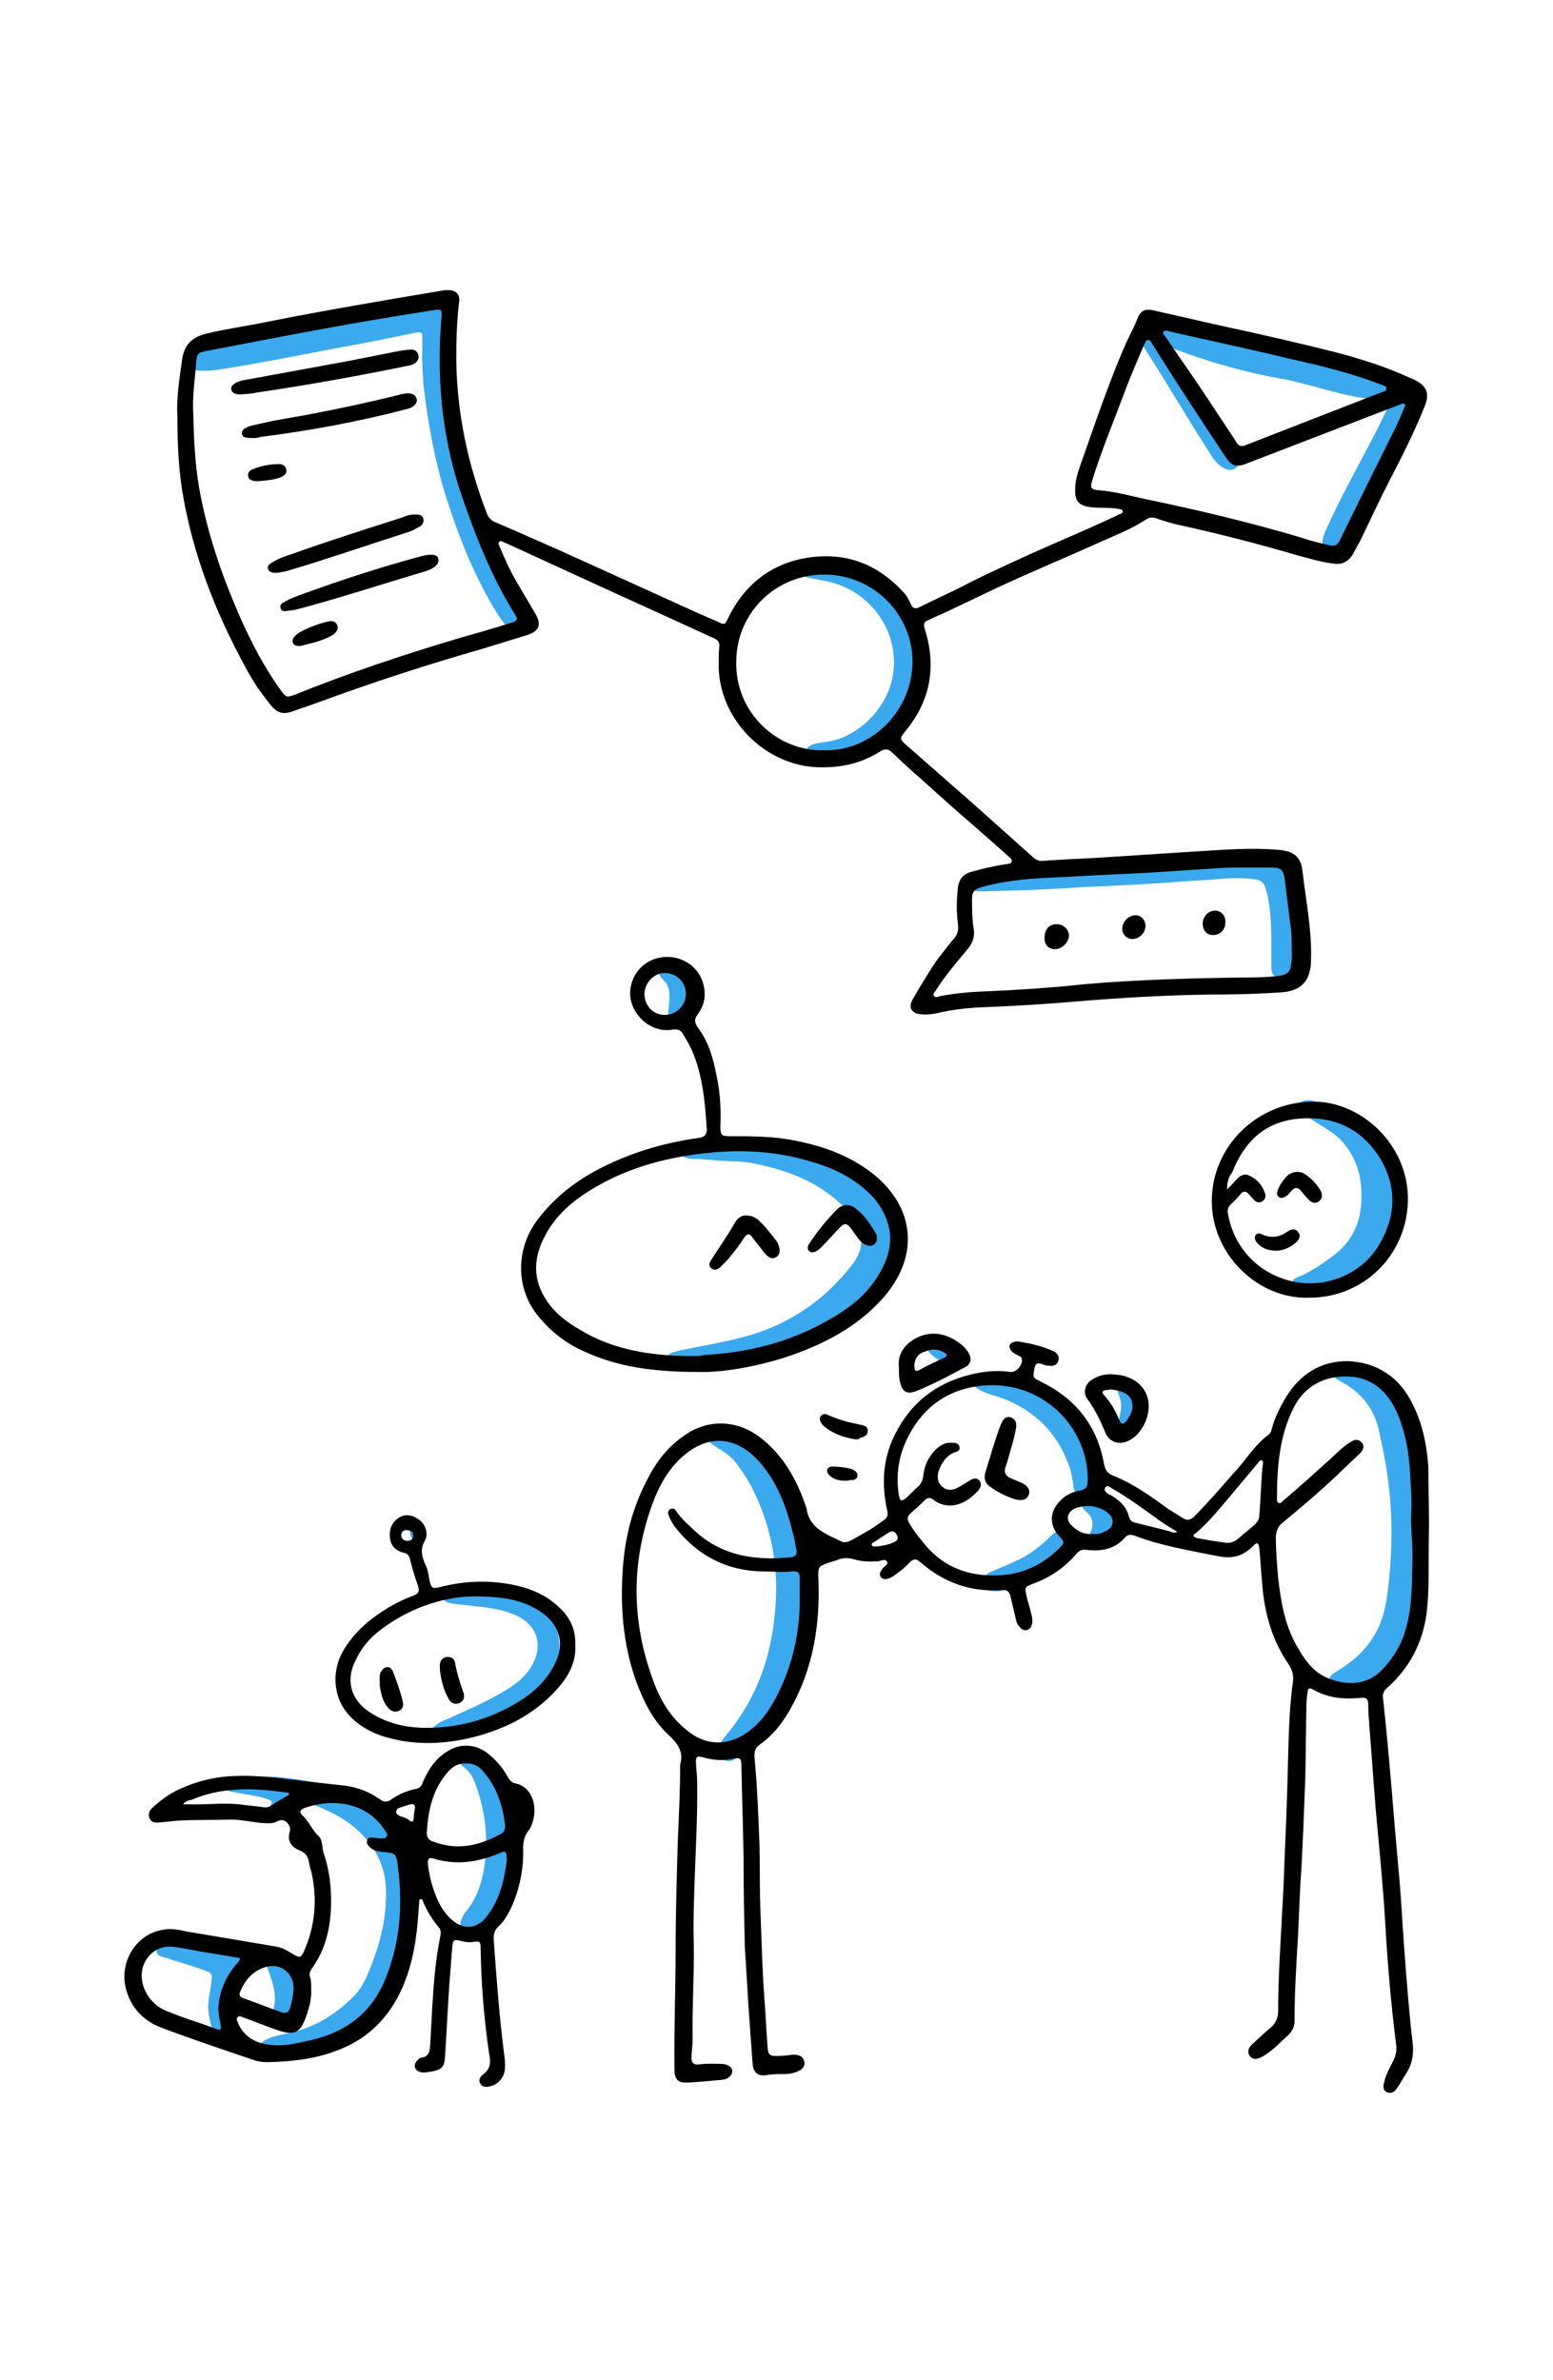 <svg xmlns="http://www.w3.org/2000/svg" xmlns:xlink="http://www.w3.org/1999/xlink" id="Calque_1" x="0px" y="0px" viewBox="0 0 274 420" style="enable-background:new 0 0 274 420;" xml:space="preserve"> <style type="text/css"> .st0{fill:#3AA9EE;} .st1{fill:none;} </style> <g> <path class="st0" d="M202.9,57.1c3,0.3,6.1,0.9,9.2,1.7c5.2,1.4,10.5,2.5,15.8,3c3.8,0.4,7.5,1.1,11.1,2.3c2.6,0.8,5.2,1.5,7.7,2.6 c2.7,1.1,3.4,2.6,2.4,5.3c-1.1,3.2-2.8,6.2-4.4,9.2c-2.5,4.9-5.1,9.7-7.4,14.7c-0.2,0.5-0.5,0.9-0.8,1.4c-0.5,0.6-1.2,1-2,0.7 c-0.8-0.3-1.2-0.9-1.2-1.8c0-0.9,0.2-1.8,0.6-2.6c2.6-5.8,5.7-11.3,8.6-16.9c0.8-1.5,1.5-3,2.2-4.5c0.3-0.6,0.1-1-0.6-1.1 c-1.1-0.3-2.1-0.6-3.2-0.8c-5.1-0.7-9.9-2.6-15-3.5c-6.3-1.1-12.4-2.9-18.4-5.1c-0.2-0.1-0.4-0.2-0.6-0.2c-0.2,0-0.4-0.1-0.5,0.1 c-0.1,0.2,0,0.4,0.2,0.5c3.8,5.3,6.9,11.1,10.6,16.5c0.3,0.5,0.7,0.9,1,1.4c0.5,0.8,0.6,1.6,0,2.4c-0.5,0.6-1.4,0.7-2.3,0.2 c-1-0.6-1.7-1.4-2.3-2.4c-4-6.2-7.7-12.6-11.7-18.8c-0.4-0.6-0.8-1.3-0.9-2.2C200.7,57.5,201.1,57,202.9,57.1z"></path> <path class="st0" d="M74.5,62c0-0.8,0-1.6,0-2.4c0.1-0.9-0.3-1.1-1.1-0.9c-4.4,0.9-8.8,1.8-13.3,2.6c-6.9,1.3-13.8,2.7-20.7,3.8 c-1.3,0.2-2.5,0.4-3.8,0.3c-0.6,0-1.4,0.1-1.8-0.6c-0.2-0.4,0.6-2.1,1-2.3c0.6-0.4,1.2-0.6,1.8-0.7c2.6-0.8,5.2-1.3,7.8-1.8 c4.6-0.9,9.2-2.1,13.9-3.1c5.7-1.2,11.4-2.4,17.1-3.5c2.3-0.5,3.2,1.3,2.9,3.2c-0.4,2.3-0.1,4.6,0,6.8c0.2,4.6,1,9.2,1.9,13.8 c1.7,8.1,4.2,15.9,7.9,23.4c1.1,2.3,2.2,4.5,3.7,6.6c0.6,0.8,0.8,1.7,0.3,2.6c-0.7,1.3-2.4,1.3-3.3,0c-0.7-0.9-1.3-1.9-1.9-2.9 c-3.5-6-6-12.3-8.1-18.9c-2.1-6.6-3.3-13.3-4.1-20.2C74.6,65.7,74.4,63.9,74.5,62z"></path> <path class="st0" d="M125.5,201c5.7-0.2,11.2,0.7,16.5,2.8c0.3,0.1,0.6,0.3,0.9,0.2c1.6-0.6,2.9,0.3,4.2,1c0.7,0.4,1.3,0.8,2.2,0.5 c0.6-0.2,1.2,0,1.6,0.4c2.3,2.1,4.6,4.1,5.8,7.1c2,4.9,1.1,9.4-1.8,13.7c-2.5,3.6-6,6.1-9.8,8.2c-5.2,2.9-10.7,4.8-16.4,6.4 c-1.5,0.4-3,0.7-4.4-0.3c-0.4-0.3-0.9-0.1-1.4,0c-1.2,0.2-2.5,0.2-3.7,0.1c-0.4,0-0.8-0.1-1.1-0.3c-0.8-0.4-0.9-1.1-0.2-1.7 c0.6-0.5,1.4-0.6,2.1-0.8c3.8-0.8,7.6-1.4,11.3-2.4c7.1-1.9,13-5.6,17.8-11.2c1-1.2,2.1-2.4,2.6-4c0.8-2.6-0.2-4.8-1.9-6.7 c-4.4-5.1-10.4-7.4-16.8-8.7c-2.4-0.5-5-0.3-7.4-0.6c-1.2-0.1-2.4-0.2-3.6-0.2c-0.1,0-0.1,0-0.2,0c-1.2-0.2-2-0.7-1.9-1.5 c0-1.1,0.9-1.4,1.7-1.6C122.9,201,124.2,200.9,125.5,201z"></path> <path class="st0" d="M72.4,337.5c0.1,2.6-0.1,4.9-0.6,7.2c-0.2,1.3-0.4,2.7-2.1,3c-0.3,0.1-0.4,0.5-0.5,0.8 c-3.3,8.6-10.2,12.6-18.7,14.4c-0.9,0.2-1.9,0.3-2.8,0.2c-0.9,0-1.6-0.4-1.9-1.3c-0.2-1,0.4-1.5,1.2-1.9c1.2-0.6,2.5-0.8,3.8-1.1 c4.6-0.9,8.4-3.3,11.7-6.6c0.9-0.9,1.5-2,2.1-3.2c2.1-4.8,3.6-9.7,3.5-15.1c0-4.7-2-8.3-5.4-11.3c-2-1.7-4.3-2.9-6.8-3.9 c-1-0.4-2-1-3-1.2c-0.7-0.2-1-0.1-1.1,0.7c-0.3,1.5-2.2,2.9-3.8,2.8c-0.4,0-0.8-0.2-1-0.6c-0.2-0.4-0.1-0.8,0.2-1.2 c1.1-1.3,1.1-1.4-0.6-1.9c-1.6-0.5-3.3-0.6-5-1c-0.6-0.1-1.5-0.1-1.6-0.8c0-0.7,0.8-1,1.5-1.2c2.5-0.8,5.1-0.9,7.8-0.7 c3.7,0.4,7.3,1,10.9,1.9c2.1,0.6,4.1,1.4,5.9,2.6c2.5,1.7,4.1,4,4.9,6.9c0.8,2.5,1.1,5.1,1.2,7.7C72.3,334.3,72.5,336,72.4,337.5z"></path> <path class="st0" d="M143.1,280.6c-0.2,7.5-2.1,14.5-6.1,20.9c-1.8,2.9-3.8,5.7-6.3,8.1c-0.1,0.1-0.3,0.3-0.4,0.4 c-1,0.9-2.1,1-2.9,0.3c-0.7-0.6-0.8-1.7-0.2-2.8c0.4-0.7,0.9-1.3,1.4-1.9c4.9-6.1,7.4-13.1,8.1-20.8c0.8-7.6-0.4-14.9-3.8-21.8 c-0.8-1.7-1.9-3.3-3-4.8c-0.9-1.2-2.1-2-3.3-2.7c-0.5-0.3-1-0.6-1.4-1.1c-0.6-0.9-0.2-1.8,0.9-1.9c1.1-0.1,2.2,0.3,3.2,0.8 c0.6,0.3,1.1,0.6,1.8,0.4c0.5-0.1,0.9,0.3,1.4,0.5c4.4,2.7,6.7,6.9,8.1,11.7c1.2,4,2.1,8.1,2.5,12.3 C143.2,279,143.1,279.8,143.1,280.6z"></path> <path class="st0" d="M245.5,270.1c0-6.1-0.9-12.1-2.3-18c-0.9-3.8-3.3-6.6-6.8-8.4c-0.2-0.1-0.3-0.2-0.5-0.3 c-0.4-0.2-0.7-0.6-0.7-1.1c0-0.6,0.4-0.9,0.8-1.1c1.3-0.5,2.6-0.3,3.8,0.3c0.9,0.5,1.7,1,2.8,1.1c0.9,0.1,1.4,0.8,1.8,1.6 c1.5,3.2,3,6.4,3.8,9.9c1,4.2,1.2,8.5,1.5,12.7c0.2,2.4,0.5,4.7,0.7,7.1c0.3,5,0.4,9.9-1.7,14.6c-2.2,5-6.2,8.3-11.3,10.2 c-1.2,0.5-2.3,0-2.8-1c-0.5-0.9-0.1-2,1-2.6c2.3-1.4,4.4-3,6-5.2c2-2.7,2.8-5.6,3.2-8.8C245.3,277.4,245.5,273.7,245.5,270.1z"></path> <path class="st0" d="M224.3,167.1c0-2.9,0-5.8-0.6-8.7c-0.1-0.6-0.3-1.3-0.5-1.9c-0.3-0.8-0.8-1.2-1.6-1.3c-2-0.3-4.1-0.3-6.2-0.1 c-2.5,0.2-5,0.3-7.4,0.5c-3.8,0.3-7.7,0.5-11.5,0.7c-2.6,0.1-5.2,0.2-7.8,0.4c-5.2,0.3-10.4,0.5-15.7,0.6c-0.5,0-0.9,0-1.4-0.2 c-0.6-0.1-1-0.5-1-1.2s0.3-1.1,0.9-1.3c0.8-0.2,1.5-0.4,2.3-0.5c4.2-0.6,8.4-0.6,12.6-1.1c5.2-0.5,10.4-0.6,15.5-1.1 c3.1-0.3,6.2-0.5,9.3-0.7c2.6-0.2,5.2-0.4,7.8-0.4c1.1,0,2.1,0.1,3.1,0.2c2.7,0.3,4.3,2,5.1,4.4c0.7,2.1,1,4.3,1.1,6.5 c0.1,2.6,0.3,5.2,0,7.8c-0.1,0.5-0.1,1-0.2,1.5c-0.2,1.1-1.1,1.8-2.1,1.7c-0.9-0.1-1.7-1-1.7-2.1 C224.3,169.8,224.3,168.4,224.3,167.1z"></path> <path class="st0" d="M246.3,210.9c-0.1,3.7-1.2,6.8-3.1,9.5c-2.3,3.3-5.3,5.8-9.1,7.2c-1.8,0.7-3.7,0.7-5.4-0.5 c-0.9-0.7-0.8-1.3,0.2-1.7c2.3-0.9,4.3-2.3,6.3-3.8c3.3-2.4,4.9-5.8,5-9.9c0.1-3.3-0.5-6.3-2.4-9c-1.1-1.7-2.7-2.9-4.4-3.9 c-1.2-0.8-2.5-1.5-3.7-2.2c-0.5-0.3-0.8-0.6-0.7-1.2c0.1-0.6,0.4-0.9,0.9-1.1c0.6-0.2,1.3-0.2,1.9,0c2.7,0.7,5.1,2.1,7.2,4 c0.7,0.6,1.3,1.2,2.1,1.7c1,0.5,1.5,1.5,2.1,2.4C245.1,205.1,246,208.1,246.3,210.9z"></path> <path class="st0" d="M161.6,116.7c0,9.2-6.7,16.9-15.6,18.1c-0.7,0.1-1.4,0.1-2.1,0c-1.1-0.1-1.8-0.8-1.8-1.6 c-0.1-0.9,0.5-1.6,1.5-1.9c0.8-0.2,1.5-0.3,2.3-0.4c5.9-0.9,11-6.4,11.7-12.2c1-7.7-4.4-14.8-12.1-16.2c-1-0.2-2.1-0.4-3.1-0.6 c-0.6-0.2-1.3-0.5-1.3-1.3c0-0.8,0.6-1.1,1.2-1.4c1.4-0.6,2.9-0.5,4.4-0.3c6.7,1.2,11.3,5,13.8,11.3 C161.3,112.4,161.7,114.6,161.6,116.7z"></path> <path class="st0" d="M98.7,290.9c-0.1,3-1.6,5.9-4.1,8.1c-3.8,3.3-8.3,5.1-12.9,7c-1,0.4-1.9,0.8-3,1c-0.5,0.1-1,0.2-1.5,0 c-1.2-0.3-1.5-1.4-0.6-2.3c0.8-0.8,1.7-1.1,2.7-1.5c3.5-1.6,7-3.1,10.2-5.1c2.1-1.3,3.8-2.8,4.8-5.1c1.3-3.1,0.3-6-2.6-7.6 c-2-1.1-4.1-1.5-6.4-1.8c-1.8-0.2-3.6-0.4-5.3-0.6c0,0-0.1,0-0.1,0c-0.8-0.2-1.7-0.3-1.8-1.3c-0.1-1,0.8-1.2,1.6-1.4 c2.1-0.6,4.1-0.4,6.2-0.2c2.9,0.2,5.6,0.9,8.1,2.4C97.2,284.2,98.7,286.9,98.7,290.9z"></path> <path class="st0" d="M175.8,242.7c0.7,0,1.3,0.1,1.9,0.3c8.7,2.9,14,8.8,15.6,18c0.2,0.9,0.1,1.8-0.5,2.6c-0.3,0.4-0.3,0.6,0.2,0.7 c1.2,0.3,2.2,0.9,2.9,2.1c0.2,0.3,0.4,0.4,0.7,0.6c0.9,0.6,1.1,1.8,0.4,2.7c-0.4,0.5-0.7,1-0.9,1.6c-0.3,0.6-0.6,1.2-1.3,1.6 c-0.6,0.3-1.2,0.4-1.8,0c-0.6-0.4-0.9-1-0.8-1.8c0.1-0.4,0.2-0.8,0.4-1.2c0.3-1.1,0.2-2-0.6-2.8c-0.7-0.7-1.6-1.3-0.9-2.5 c0.1-0.2-0.1-0.3-0.2-0.3c-1.3-0.4-1.5-1.6-1.6-2.7c-0.2-1.2-0.4-2.4-0.9-3.5c-2.1-5.5-6-9.2-11.4-11.3c-1.4-0.5-2.8-0.8-4.1-1.5 c-0.5-0.3-1.1-0.5-1-1.2c0.1-0.8,0.8-0.9,1.4-1C174.1,243,174.9,242.6,175.8,242.7z"></path> <path class="st0" d="M89.8,326.4c-0.2,3.7-0.8,8-3.4,11.8c-0.6,0.9-1.3,1.8-2.2,2.5c-0.8,0.5-1.6,0.8-2.3,0.1 c-0.8-0.7-0.8-1.5-0.4-2.3c0.2-0.3,0.3-0.7,0.5-0.9c2.3-2.7,3.2-5.9,3.6-9.3c0.5-4.7-0.1-9.2-1.8-13.7c-0.4-1.1-1-2-1.9-2.7 c-0.6-0.5-1.1-1-0.8-1.8c0.4-0.8,1.2-0.9,2-0.8c1.7,0.3,2.7,1.4,3.6,2.8c1.6,2.6,2.2,5.5,2.7,8.4C89.7,322.2,89.8,323.9,89.8,326.4 z"></path> <path class="st0" d="M36.7,354.2c0.1-1.5,0.4-3,0.6-4.5c0.2-1.4,0.1-1.5-1.2-2c-2-0.7-3.9-1.3-5.9-1.9c-0.4-0.2-0.9-0.3-1.3-0.4 c-0.7-0.2-1.4-0.5-1.3-1.4c0-0.8,0.6-1.4,1.4-1.6c1.3-0.5,2.7-0.1,4,0.1c2.8,0.4,5.6,1,8.3,1.7c0.8,0.2,1.8,0,2.5,0.8 c0.6,0.6,1.1,1.2,0.9,2c-0.2,0.9-0.8,1.4-1.7,1.5c-0.6,0.1-0.8,0.4-1,0.9c-1.1,2.7-1.5,5.3-0.6,8.1c0.1,0.4,0.2,0.9,0.2,1.4 c0,0.8-0.2,1.5-1,1.7c-0.8,0.3-1.5,0-2-0.7c-0.8-1.1-1.4-2.3-1.6-3.6C36.8,355.6,36.8,354.9,36.7,354.2z"></path> <path class="st0" d="M175.7,280.8c-1.1,0-1.8-0.3-2.1-1.2c-0.2-0.9,0.2-1.8,1.2-2.2c1.8-0.8,3.6-1.5,5.4-2.4c1.5-0.8,2.9-1.8,4.2-3 c0.5-0.5,1-0.9,1.5-1.4c0.7-0.5,1.4-0.6,2.1-0.1c0.7,0.5,0.8,1.2,0.5,2c-0.3,0.9-0.9,1.6-1.5,2.3c-2.9,3.1-6.6,4.8-10.6,6 C176,280.8,175.7,280.8,175.7,280.8z"></path> <path class="st0" d="M121.8,175.7c0.1,1.4-0.3,2.7-1,3.9c-0.4,0.7-0.9,1.4-1.8,1.2c-1-0.2-1.1-1.1-1.1-1.9c0-1.1,0.3-2.2,0.2-3.3 c0-1.1-0.3-2-1.1-2.7c-0.5-0.5-0.9-1.1-0.6-1.8c0.4-0.8,1.2-0.8,1.9-0.7c1.1,0.2,1.9,0.9,2.5,1.8 C121.5,173.3,121.9,174.5,121.8,175.7z"></path> <path class="st0" d="M48.3,354.2c0.6-2.1-0.2-4.4-1-6.6c-0.2-0.5-0.3-0.9,0.1-1.3c0.4-0.4,0.9-0.4,1.5-0.2c0.7,0.3,1.3,0.8,1.7,1.4 c1.5,2.2,1.9,4.6,1.3,7.2c0,0.2-0.1,0.4-0.2,0.6c-0.5,1.1-1.3,1.7-2.2,1.5C48.6,356.5,48.2,355.8,48.3,354.2z"></path> <path class="st0" d="M197.4,250.8c0.1-0.4,0.1-0.8,0.2-1.2c0.3-1.1,0.3-2.3-0.2-3.4c-0.2-0.6-0.4-1.2,0.2-1.6 c0.6-0.4,1.2-0.2,1.7,0.2c1.2,0.9,1.7,2.1,1.7,3.6c0,1.2-0.4,2.3-1.1,3.3c-0.4,0.5-1,0.9-1.7,0.7 C197.7,252.1,197.4,251.5,197.4,250.8z"></path> <path class="st0" d="M168.5,239.2c0,0.9-0.6,1.4-1.3,1.3c-1.3-0.2-2.3-0.9-3.2-1.8c-0.4-0.5-0.5-1.2,0.2-1.5 c0.8-0.5,1.7-0.3,2.5,0.1C167.6,237.6,168.3,238.3,168.5,239.2z"></path> <path class="st0" d="M74.2,270.8c0,0.6,0,1.1-0.5,1.2c-0.5,0.1-0.8-0.3-1.1-0.7c-0.2-0.3-0.3-0.7-0.3-1c-0.1-0.5-0.1-1.1,0.5-1.3 c0.6-0.2,0.9,0.3,1.1,0.8C74.1,270.2,74.1,270.6,74.2,270.8z"></path> </g> <g> <path d="M31.3,73.6c-0.2-3,0.3-6.5,0.8-9.9c0.3-2.6,1.5-4.1,4.2-4.8c3.7-0.9,7.5-1.4,11.3-2.2c10.1-2,20.2-3.7,30.3-5.4 c0.4-0.1,0.8-0.1,1.2-0.1c1.4,0,2.1,0.8,1.9,2.1c-0.4,3.3-0.5,6.7-0.5,10.1c0.1,9.4,2,18.4,5.4,27.2c0.3,0.8,0.8,1.3,1.6,1.6 c10.3,4.4,20.4,9.1,30.6,13.7c2.8,1.3,5.7,2.6,8.5,3.8c1.2,0.6,1.3,0.6,1.9-0.7c2.9-5.9,7.6-9.6,14.1-10.6c6.6-1,12.2,1.1,16.8,6.1 c0.6,0.6,0.9,1.3,1.3,2.1c0.3,0.7,0.7,0.9,1.4,0.6c3-1.5,6-2.8,9-4.4c3.4-1.7,6.9-3.3,10.4-4.9c5.3-2.4,10.7-4.6,15.9-7.1 c0.3-0.1,0.7-0.2,0.7-0.6c-0.1-0.4-0.5-0.3-0.8-0.4c-1.6-0.3-3.3-0.1-4.9-0.3c-2.1-0.3-2.8-1.1-2.7-3.2c0-1.4,0.4-2.7,0.8-3.9 c2.6-7.3,5-14.6,8.1-21.7c0.7-1.5,1.5-3,2.1-4.5c0.5-1.4,1.4-1.8,2.9-1.4c4.1,0.9,8.3,1.9,12.4,2.8c6.5,1.4,13,2.9,19.4,4.5 c4.6,1.2,9.1,2.6,13.4,4.6c0.1,0,0.2,0.1,0.3,0.1c2.7,1.2,3.3,2.6,2.1,5.3c-1.8,4.4-3.9,8.6-6.1,12.8c-1.8,3.5-3.4,7-5.1,10.5 c-0.4,0.8-0.9,1.6-1.3,2.4c-0.7,1.1-1.6,1.8-3,1.7c-2.3-0.2-4.5-0.9-6.8-1.5c-7.1-2.1-14.2-3.9-21.5-5.5c-1.1-0.3-2.2-0.6-3.3-1 c-0.8-0.3-1.4-0.2-2.1,0.3c-2.5,1.6-5.3,2.7-8,3.9c-6.4,2.9-13,5.6-19.3,8.6c-3.6,1.7-7.2,3.5-10.9,5.1c-0.7,0.3-0.9,0.6-0.7,1.4 c2.2,6.8,1.1,12.9-3.5,18.4c-0.8,1-0.9,1.2,0.1,2.1c4.1,3.6,8.2,7.2,12.3,10.8c3.5,3.1,6.9,6.2,10.3,9.2c0.6,0.5,1.1,0.7,1.8,0.6 c4.1-0.3,8.1-0.4,12.2-0.7c4.6-0.3,9.2-0.6,13.9-0.9c5.2-0.3,10.4-0.8,15.7-0.3c2.5,0.3,3.6,1.3,3.9,3.7c0.6,5.3,1.7,10.5,1.5,15.8 c0,0.8-0.1,1.5-0.3,2.2c-0.6,2.1-2.2,3.2-4.8,3.4c-4.1,0.3-8.3,0.4-12.4,0.4c-8.3,0.1-16.6,0.6-24.8,1.3c-4.8,0.4-9.6,0.7-14.5,0.9 c-2.8,0.1-5.6,0.3-8.3,0.9c-1.2,0.3-2.4,0.5-3.6,0.4c-1.7-0.1-2.4-1.1-1.6-2.6c1.4-2.4,2.8-4.8,4.4-7.1c1-1.3,2-2.6,3.1-3.9 c0.6-0.8,0.6-1.6,0.5-2.5c-0.3-2.1-0.2-4.2,0-6.3c0.2-1.4,0.9-2.3,2.2-2.7c2.1-0.6,4.2-1.1,6.3-1.4c0.4-0.1,0.9,0,1-0.5 c0.1-0.4-0.3-0.6-0.6-0.9c-3-2.7-6.1-5.4-9.1-8c-2.8-2.5-5.6-5-8.5-7.6c-1-0.9-1.9-1.8-2.9-2.7c-0.7-0.7-1.3-0.7-2.1-0.2 c-3.3,2.1-6.9,2.9-10.8,2.8c-9.5-0.2-17.7-8.5-17.7-18c0-1.1,0-2.2,0.1-3.3c0.1-0.7-0.2-1.1-0.8-1.4c-6.1-2.8-12.2-5.6-18.4-8.4 c-6.1-2.8-12.2-5.6-18.3-8.4c-0.1,0-0.2-0.1-0.3-0.1c-0.3-0.1-0.7-0.5-1-0.2c-0.3,0.3,0,0.7,0.1,1c0.9,2.1,1.8,4.1,2.9,6 c1.1,1.9,2.2,3.7,3.3,5.6c1.2,2,0.8,3.2-1.5,3.9c-2.6,0.8-5.2,1.6-7.8,2.4c-9.8,2.8-19.6,6-29.1,9.5c-1.3,0.5-2.7,0.9-4,1.4 c-2.1,0.8-3.1,0.5-4.5-1.3c-1.5-1.9-2.9-3.9-4-6c-5.5-10-9.6-20.5-11.4-31.8C31.5,82.3,31.3,78.2,31.3,73.6z M34.1,73.1 c0.1,4.3,0.3,8.6,1,12.8c1.4,8,4,15.6,7.3,23.1c2,4.5,4.3,8.9,7.2,12.9c0.9,1.2,1,1.2,2.4,0.7c9.4-3.8,19-7,28.7-9.9 c3.2-0.9,6.3-1.8,9.5-2.8c1.1-0.3,1.2-0.6,0.7-1.4c-4.3-6.9-7.2-14.4-9.8-22.1c-3.2-9.9-4.1-20.1-3.2-30.5c0.1-1.2-0.1-1.4-1.2-1.2 c-5,0.8-10.1,1.6-15.1,2.5c-8.4,1.5-16.7,3.1-25,4.7c-1.7,0.3-1.9,0.5-2,2.2C34.4,66.9,33.9,70,34.1,73.1z M227.9,167.4 c0-1.1,0-2.1-0.1-3.2c-0.4-2.9-0.7-5.8-1.1-8.7c-0.2-2-0.7-2.5-2.7-2.4c-3.5,0-7.1-0.1-10.6,0.2c-4.9,0.3-9.8,0.7-14.7,0.9 c-4.7,0.2-9.3,0.5-14,0.7c-3.9,0.2-7.9,0.6-11.7,1.7c-1,0.3-1.5,0.8-1.5,1.9c0,1.8,0,3.7,0.3,5.5c0.2,1.3-0.2,2.4-1,3.4 c-2,2.4-4.1,4.8-5.7,7.4c-0.2,0.3-0.6,0.6-0.3,1c0.3,0.3,0.7,0.1,1,0c3-0.6,6-0.8,9-0.9c4.5-0.2,8.9-0.5,13.4-0.9 c4.5-0.5,9-0.8,13.5-1c5.6-0.3,11.2-0.4,16.8-0.5c2.4,0,4.8,0,7.2-0.3c1.4-0.2,2-0.7,2.1-2.1C228,169.1,227.9,168.2,227.9,167.4z M234.9,96.3c0.9,0.1,1.3-0.5,1.6-1.2c3.2-6.5,6.4-13,9.6-19.4c0.6-1.2,1.1-2.4,1.6-3.6c0.1-0.3,0.4-0.6,0.1-0.8 c-0.3-0.2-0.6,0-0.8,0.1c-0.1,0-0.2,0.1-0.3,0.1c-8.8,3.4-17.7,6.8-26.5,10.2c-2.2,0.9-2.9,0.6-4.2-1.4c-4.3-6.5-8.6-13-12.7-19.6 c-0.2-0.3-0.3-0.7-0.8-0.7c-0.4,0-0.4,0.5-0.6,0.7c-1.2,2.9-2.5,5.8-3.6,8.8c-1.9,5.1-4,10.1-5.6,15.3c-0.4,1.2-0.2,1.6,1,1.7 c2.9,0.2,5.7,1,8.5,1.6c9.2,1.9,18.4,4.1,27.5,6.8C231.4,95.5,233.2,95.9,234.9,96.3z M145.3,132.4c8,0.3,15.6-6.5,15.7-15.6 c0-8.4-6.9-15.3-15.3-15.4c-8.6-0.2-15.8,6.6-15.8,15.4C129.7,125.7,137.1,132.6,145.3,132.4z M219.3,78.7c0.2,0,0.4-0.1,0.6-0.2 c8-3.1,15.9-6.2,23.9-9.3c0.3-0.1,0.9-0.2,0.8-0.7c0-0.4-0.5-0.4-0.8-0.6c-0.1,0-0.2-0.1-0.3-0.1c-5.2-2-10.6-3.3-16-4.5 c-7-1.7-14.1-3.2-21.1-4.8c-0.4-0.1-0.8-0.3-1.1,0c-0.3,0.4,0.2,0.7,0.4,1c1.8,2.7,3.7,5.4,5.6,8.2c2.3,3.4,4.5,6.8,6.7,10.1 C218.3,78.3,218.5,78.8,219.3,78.7z"></path> <path d="M252.1,270.7c-0.1,5.9,0.1,9.9-0.4,14c-0.7,5.2-3,9.6-6.9,13.1c-0.6,0.5-0.9,1-0.8,1.8c1.1,9.9,1.8,19.9,2.7,29.8 c0.5,5,0.7,10,1.1,15.1c0.4,5.3,0.8,10.5,1.4,15.7c0.3,2.1,0,4-1.1,5.7c-0.6,0.9-1.1,1.9-1.7,2.7c-0.4,0.6-1,0.9-1.7,0.6 c-0.7-0.3-0.7-1.1-0.5-1.7c0.3-1.4,1-2.6,1.6-3.8c0.5-1,0.7-2,0.5-3.1c-0.9-7.1-1.5-14.2-1.9-21.3c-0.4-6.8-1.1-13.6-1.7-20.3 c-0.4-4.8-0.7-9.6-1.1-14.4c-0.1-1.3-0.2-2.6-0.2-3.9c0-0.8-0.3-1.2-1.2-1.1c-3,0.3-5.9,0.1-8.6-1.5c-0.5-0.3-0.9-0.2-0.9,0.5 c-0.1,0.7-0.2,1.4-0.2,2.1c-0.1,4.3-0.1,8.6-0.2,12.9c-0.2,5.4-0.4,10.9-0.7,16.3c-0.3,4-0.4,8-0.6,12c-0.3,4.9-0.6,9.8-0.6,14.7 c0,0.9-0.3,1.7-1,2.4c-1.4,1.3-2.7,2.7-4.3,3.7c-1.2,0.8-2.1,0.8-2.6,0.1c-0.5-0.7-0.3-1.5,0.8-2.4c1-0.9,1.9-1.8,2.9-2.6 c0.8-0.7,1.2-1.5,1.3-2.6c0-5.9,0.4-11.8,0.7-17.6c0.3-4.5,0.4-9,0.6-13.5c0.3-6.1,0.4-12.3,0.6-18.4c0.1-2.9,0.3-5.9,0.7-8.8 c0.2-1.2-0.1-2.3-0.8-3.3c-2.9-4.2-4.2-9-4.6-14c-0.2-2.1-0.3-4.1-0.5-6.2c-0.1-1.2-0.4-1.4-1.2-0.5c-1.8,1.8-3.7,2.2-6.2,1.7 c-4.9-1-9.9-1.8-14.6-3.6c-0.6-0.2-1.2-0.3-1.7,0.3c-1.8,2.1-4.2,2.5-6.8,2.2c-0.8-0.1-1.3,0.1-1.8,0.7c-2.1,2.5-4.7,4.2-7.7,5.3 c-1.4,0.5-1.4,0.6-1.1,2.1c0.2,1,0.6,2,0.8,3c0.2,0.6,0.3,1.3,0.2,1.9c-0.1,0.5-0.3,0.9-0.8,1.1c-0.5,0.2-1,0-1.3-0.4 c-0.5-0.5-0.7-1-0.8-1.6c-0.3-1.3-0.6-2.5-0.9-3.8c-0.2-0.9-0.6-1.3-1.4-1.2c-5.6,0.4-10.4-1.3-14.6-5c-0.7-0.6-1.2-0.5-1.8,0.1 c-0.8,0.9-1.7,1.6-2.7,2.3c-0.3,0.2-0.6,0.4-0.9,0.5c-0.5,0.2-1.1,0.3-1.5-0.2c-0.4-0.6,0-1,0.3-1.5c0.3-0.4,1.1-0.7,0.8-1.2 c-0.3-0.6-1-0.2-1.5-0.1c-1.4,0.1-2.8,0.1-4.2-0.3c-1.2-0.4-2.3-0.3-3.4,0.2c-0.3,0.1-0.7,0.2-1,0.3c-2.1,0.7-2.1,0.8-2,3 c0.3,7.9-0.9,15.6-4.8,22.6c-1.4,2.6-3.2,4.9-5.6,6.6c-0.7,0.5-0.9,1.1-0.9,2c0.5,5.2,0.7,10.4,0.9,15.7c0.1,4.2,0,8.4,0.2,12.5 c0.2,5,0.3,10,0.7,15c0.2,2.6,0.3,5.2,0.5,7.8c0.1,1.7,0.3,2,2,1.9c0.8,0,1.5-0.1,2.3-0.2c1.3-0.1,2,0.3,2.2,1.2 c0.2,0.9-0.4,1.5-1.6,1.9c-0.6,0.2-1.2,0.3-1.8,0.3c-1.1,0-2.3,0-3.4,0.2c-1.4,0.2-2.1-0.5-2.3-1.8c-0.2-2.8-0.4-5.5-0.6-8.3 c-0.3-4.2-0.5-8.4-0.8-12.6c0-0.2,0-0.4,0-0.6c-0.1-4.2-0.2-8.4-0.2-12.5c0-6.4-0.3-12.7-0.4-19.1c0-0.8-0.2-1.2-1.2-1 c-1.9,0.5-3.8,0.3-5.6-0.2c-1-0.3-1.3-0.1-1.2,1c0,1.1,0.2,2.1,0.2,3.2c0.1,6.4-0.3,12.7-0.5,19.1c-0.1,3.2-0.2,6.3-0.1,9.5 c0.1,5.7-0.3,11.3-0.2,17c0,1.1-0.2,2.2-0.2,3.3c0,0.9,0.5,1.2,1.3,1.1c1.4-0.2,2.7-0.1,4.1-0.1c1.1,0.1,1.8,0.6,1.8,1.3 c0,0.7-0.7,1.4-1.7,1.5c-2,0.2-4.1,0.4-6.2,0.5c-1.7,0.1-2.3-0.6-2.3-2.3c-0.1-7,0.2-13.9,0.2-20.9c0-6.6,0.2-13.2,0.4-19.8 c0.2-4.4,0.4-8.7,0.4-13c0,0,0-0.1,0-0.1c0.7-2.3-0.5-3.8-2.1-5.3c-2.8-2.6-4.4-6-5.7-9.5c-2.3-6.5-2.8-13.2-2.3-20 c0.4-5.4,1.7-10.6,4.3-15.5c1.6-3.2,3.7-5.9,6.7-7.9c4.2-2.9,9.4-2.6,13.4,0.6c3.8,3,6.1,7,7.7,11.5c0.1,0.3,0.2,0.6,0.3,0.8 c0.4,3.6,3.5,4.6,6.1,5.9c0.6,0.3,1.2,0.1,1.8-0.2c2-1.1,4-2.2,5.8-3.6c0.7-0.5,0.7-1.1,0.5-1.8c-0.9-4.2-0.8-8.4,1-12.4 c2.5-5.6,6.6-9.3,12.5-11.1c2.7-0.8,5.4-1.2,8.2-0.8c1.1,0.2,2.3-1.3,2.1-2.3c-0.1-0.4-0.4-0.5-0.7-0.6c-0.5-0.3-1-0.5-1.3-1 c-0.4-0.6-0.2-1.2,0.6-1.4c0.4-0.1,0.8-0.1,1.2,0c1.8,0.3,3.5,0.7,5.2,1.4c0.2,0.1,0.5,0.2,0.7,0.3c0.6,0.4,1,0.9,0.7,1.7 c-0.2,0.7-0.9,0.9-1.5,0.8c-0.5,0-1-0.1-1.4-0.3c-0.8-0.3-1.2,0-1.3,0.9c-0.3,1.5-0.3,1.5,1.1,2.2c6.2,3,10,7.8,11.2,14.6 c0.2,1,0.6,1.6,1.6,2c3.5,1.4,6.6,3.6,9.6,5.8c0.9,0.6,1.8,1.1,2.7,1.7c0.8,0.5,1.4,0.3,2-0.3c2.8-2.8,5.3-5.8,7.9-8.7 c1.7-2,3.1-4.2,5.2-5.7c0.4-0.3,0.5-0.7,0.6-1.1c0.5-1.9,1.4-3.7,2.4-5.4c2.5-4.2,6.3-6.6,11.1-6.5c4.5,0.2,8.3,2.3,10.7,6.4 c2.2,3.8,3.1,7.9,3.4,12.2C252,263.1,252.2,267.8,252.1,270.7z M141.1,281.6c0-1,0-2,0-3c0-1.1-0.3-1.4-1.4-1.3 c-1.7,0.2-3.5,0-5.2,0c-6.3-0.1-11.4-2.8-15.3-7.7c-0.5-0.6-0.9-1.4-1.2-2.1c-0.2-0.5-0.2-1,0.3-1.2c0.5-0.3,0.9,0.1,1.1,0.5 c0.7,1,1.5,1.8,2.4,2.6c4.9,5,11,6.1,17.7,5.4c0.9-0.1,1.2-0.6,1-1.4c-0.2-0.9-0.3-1.9-0.6-2.8c-1.1-4.6-2.7-8.9-5.8-12.5 c-3.9-4.5-8.8-5.2-13.4-1.3c-2.5,2.1-4.1,4.8-5.3,7.8c-4.1,10.7-4.1,21.4-0.1,32.1c1.3,3.6,3.3,6.8,6.5,9.1c3,2.2,6.5,2.2,9.6,0.2 c2.8-1.8,4.5-4.4,5.9-7.2C140,293.3,141.2,287.6,141.1,281.6z M249,266.6c0.1-2.1-0.1-4.2-0.2-6.4c-0.2-3.8-0.8-7.5-2.4-11.1 c-1.7-3.7-4.5-6.1-8.6-6.2c-4.1-0.1-7.6,1.6-9.6,5.6c-2.5,5-2.9,10.5-2.9,16c0,0.3,0,0.6,0.3,0.7c0.4,0.2,0.6-0.2,0.8-0.4 c2.9-2.4,5.7-5,8.5-7.5c1.1-1,2.1-2.1,3.5-2.9c0.6-0.4,1.3-0.5,1.9,0.2c0.5,0.6,0.2,1.3-0.3,1.8c-0.8,0.8-1.6,1.5-2.4,2.3 c-3.6,3.5-7.4,6.8-11.3,10c-0.8,0.6-1.1,1.4-1.2,2.4c0,2.5,0.2,4.9,0.4,7.3c0.5,4.3,1.2,8.6,3.5,12.4c1.4,2.5,3.1,4.7,6,5.6 c3.3,1.1,6.4,0.8,8.9-1.8c2-2.1,3.5-4.6,4.2-7.4c1.1-3.9,1-8,1.1-12C249.3,272.3,248.8,269.5,249,266.6z M175.1,278 c4.5,0.1,8.4-1.5,11.6-4.6c1.2-1.2,1.2-1.2,0.1-2.4c-1.7-1.9-1.6-4.3,0.2-6.1c1-1.1,2.3-1.7,3.7-1.9c0.8-0.2,1.2-0.6,1.2-1.5 c0.3-9.2-7.6-17.9-18.4-17c-6.7,0.6-11.3,4.3-13.9,10.4c-1.2,2.9-1.5,5.9-1,9c0.2,1,0.4,1.1,1.2,0.5c0.7-0.6,1.3-1.3,2-1.9 c0.7-0.6,1-1.2,1.1-2.1c0.2-1.9,1-3.5,2.4-4.8c0.8-0.7,1.7-1.1,2.7-1c0.6,0,1.2,0.1,1.3,0.8c0.1,0.6-0.5,0.8-0.9,0.9 c-1.5,0.6-2.3,1.9-2.8,3.3c-0.3,1-0.2,2.1,0.7,2.8c0.8,0.7,1.8,0.6,2.7,0.1c0.8-0.4,1.5-0.9,2.2-1.3c0.5-0.3,1.2-0.5,1.6,0.1 c0.5,0.6,0.2,1.2-0.2,1.7c-1.8,2.1-5,3.9-8,1.6c-0.5-0.4-1-0.3-1.4,0.1c-0.8,0.8-1.7,1.6-2.5,2.3c-0.7,0.6-0.7,1.2-0.2,1.9 c0.6,1.1,1.5,2.2,2.3,3.2C166,276.2,170.2,278,175.1,278z M222.7,259.3L222.7,259.3c0-0.3,0.1-0.5,0.1-0.8c0-0.3,0.2-0.6-0.2-0.8 c-0.3-0.1-0.4,0.2-0.6,0.4c-1.7,2-3.4,4.1-5.1,6.1c-1.9,2.2-3.7,4.5-6,6.4c-0.2,0.1-0.4,0.2-0.3,0.5c0.1,0.1,0.3,0.2,0.5,0.3 c1.6,0.3,3.3,0.6,4.9,0.8c1,0.2,1.8-0.1,2.6-0.8c0.9-0.8,1.8-1.5,2.6-2.2c0.6-0.5,1-1.1,1-1.9C222.4,264.6,222.5,261.9,222.7,259.3 z M192.8,270.7c0.7,0,1.3,0,1.8-0.3c0.8-0.3,1.5-0.7,1.7-1.6c0.1-1-0.5-1.6-1.2-2.1c-1.6-1-3.3-1.2-5.2-0.6c-1.7,0.6-2,2.2-0.6,3.3 C190.3,270.4,191.6,270.8,192.8,270.7z M207.7,270.3c-1.1-0.7-2.1-1.2-3-1.9c-2.8-2-5.6-4.1-8.6-5.8c-0.3-0.2-0.8-0.6-1.1-0.1 c-0.3,0.5,0.1,0.8,0.5,1.1c0.1,0.1,0.3,0.2,0.4,0.2c1.6,0.9,2.9,2.1,3.3,3.9c0.2,0.6,0.5,0.9,1.1,1c2,0.5,4,1,6,1.5 C206.7,270.4,207.1,270.6,207.7,270.3z M154.7,272.9c1-0.1,2-0.3,2.9-0.7c0.7-0.3,1-0.6,0.6-1.4c-0.4-0.7-0.9-0.7-1.5-0.3 c-0.8,0.5-1.5,1-2.3,1.5c-0.2,0.2-0.7,0.3-0.6,0.6C154,273.1,154.4,272.8,154.7,272.9z"></path> <path d="M74,335.2c-0.1,1.3-0.2,2.6-0.3,3.9c-0.4,4.6-1.3,9-3.4,13.1c-2.4,4.6-6,7.9-11,9.7c-3.9,1.5-8,1.9-12.1,2 c-0.9,0-1.7-0.1-2.5-0.4c-5.3-1.8-10.7-3.6-16-5.6c-3.3-1.2-5.6-3.5-6.5-7c-1.2-4.9,2-9.8,6.8-10.4c1.2-0.2,2.5,0,3.7,0.3 c5.3,0.9,10.7,1.8,16,2.7c1.2,0.2,2.1,0.8,3.1,1.4c1,0.6,1.3,0.6,1.8-0.5c2-4.5,2.4-9.1,1.4-13.8c-0.2-0.7-0.4-1.4-0.5-2.1 c-0.2-1-0.7-1.6-1.7-2c-1.5-0.6-2.1-1.7-1.7-3.2c0.2-0.7,0-1.2-0.5-1.7c-0.5-0.5-1.1-0.5-1.7-0.2c-0.8,0.5-1.8,0.3-2.7,0.3 c-2-0.2-4.1-0.7-6.1-0.6c-3,0.1-6,0-9,0.2c-1,0.1-2,0.2-3,0.3c-0.7,0.1-1.4,0-1.7-0.7c-0.3-0.7-0.1-1.4,0.5-1.9 c1.4-1.3,2.9-2.4,4.6-3.2c3.2-1.5,6.5-2.3,10-2.4c4.7-0.2,9.2,0.6,13.9,1.1c1.8,0.2,3.6,0.4,5.4,0.6c2.3,0.3,4.4,1.1,6.2,2.4 c0.8,0.6,1.4,0.5,2.1,0c1.3-0.9,2.7-1.5,4.2-1.8c0.7-0.1,1.1-0.5,1.3-1.2c0.9-2.1,2.1-4,4.1-5.3c2.4-1.7,5.5-1.5,7.7,0.5 c1.3,1.1,2.4,2.4,3.2,3.9c0.3,0.5,0.7,1,1.3,1.1c2.7,0.5,3.9,3.5,3.2,6.4c-0.2,0.7-0.4,1.4-0.9,2c-0.7,0.9-0.9,2-0.9,3.1 c0.1,3.3-0.5,6.5-1.7,9.5c-0.7,1.7-1.5,3.2-2.8,4.4c-0.6,0.6-0.7,1.3-0.7,2.1c0.5,6.9,1,13.8,1.9,20.7c0.1,0.6,0.1,1.2,0.1,1.9 c0,1.7-1.2,3.1-2.8,3.4c-0.6,0.1-1.3,0.1-1.6-0.6c-0.3-0.6,0-1.1,0.5-1.5c1.4-1,1.4-2.3,1.1-3.7c-0.9-6.1-1.4-12.3-1.5-18.5 c0-1.3-0.1-1.4-1.4-1.2c-0.7,0.1-1.4,0-2.1-0.2c-1.2-0.3-1.4-0.2-1.5,1.1c-0.2,2.1-0.3,4.1-0.5,6.2c-0.3,4.4-0.5,8.9-0.8,13.3 c-0.1,1.6-0.6,2.1-2.1,2.4c-0.7,0.1-1.4,0.3-2,0.2c-0.5-0.1-1-0.3-1.2-0.9c-0.1-0.6,0.2-1,0.6-1.4c0.2-0.2,0.4-0.3,0.6-0.3 c1.3-0.2,1.4-1.1,1.5-2.2c0.4-6.5,0.5-12.9,1.8-19.3c0.1-0.5,0.1-1-0.2-1.4c-1.3-1.5-2.3-3.2-3-5C74.1,335.1,74,335.2,74,335.2z M54.9,351.1c0.1,1.5-0.3,3-0.8,4.5c-1.1,3.2-2.1,3.7-5.3,2.6c-2-0.7-3.9-1.5-5.9-2.2c-0.3-0.1-0.7-0.4-1,0c-0.3,0.3,0,0.7,0.1,1 c0.9,2.1,2.6,3.3,4.8,3.7c2.8,0.6,5.5-0.1,8.1-0.7c6.1-1.4,10.7-4.8,13.1-10.8c2.6-6.4,3.1-13,2.2-19.8c-0.3-2.4-0.4-2.4-2.8-2.6 c-0.9-0.1-1.7-0.3-2.3-1c-0.3-0.3-0.5-0.7-0.3-1.1c0.2-0.5,0.6-0.5,1-0.4c0.4,0,0.8,0.1,1.2,0.1s0.9,0.1,1.2-0.3 c0.3-0.5-0.1-0.8-0.3-1.1c-3.1-4.9-9.1-5.8-14.3-3.9c-0.7,0.3-0.8,0.7-0.3,1.2c1.2,1.1,1.8,2.7,3,3.8c0.3,0.3,0.4,0.7,0.5,1.2 c0.1,0.5,0.1,0.9,0.2,1.4c1.1,3.1,1.5,6.3,1.4,9.6c-0.1,4-1,7.8-3.4,11.1c-0.3,0.5-0.5,0.9-0.3,1.5 C54.9,349.3,54.9,350.1,54.9,351.1z M30,343.5c-2.1,0-3.8,1.2-4.6,3.1c-1.3,3.1,0.7,6.8,3.6,8.1c3,1.3,6.1,2.2,9.1,3.3 c0.9,0.3,1,0.2,0.8-0.8c-0.2-1.2-0.5-2.4-0.3-3.6c0.3-2.7,1.4-5.1,3.3-7.2c0.6-0.7,0.6-0.9-0.3-1c-1.4-0.2-2.8-0.5-4.2-0.7 C35,344.4,32.5,343.7,30,343.5z M82.2,311.2c-1.6-0.1-2.7,0.8-3.6,2c-2.4,3-3.1,6.6-3.3,10.3c0,0.9,0.5,1.3,1.2,1.5 c4.2,1.6,8.1,0.7,11.9-1.4c0.6-0.3,0.8-1,0.7-1.6c-0.4-3.3-1.4-6.5-3.6-9.1C84.7,311.8,83.6,311.1,82.2,311.2z M89.4,328.4 c0-1.7-0.1-1.9-1.2-1.4c-3.8,1.6-7.6,2.2-11.6,1c-0.9-0.3-1.2,0-1.1,1c0.2,1.7,0.6,3.4,1.2,5c0.6,1.7,1.4,3.2,2.7,4.5 c2.3,2.2,4.9,2,6.7-0.6C88.3,334.9,89,331.5,89.4,328.4z M51.8,351.1c0.1-3-2.4-4.9-5.2-3.9c-2.1,0.7-3.4,2.3-4.2,4.2 c-0.3,0.6-0.1,1,0.5,1.2c2.3,0.8,4.5,1.7,6.8,2.5c0.8,0.3,1.2,0,1.5-0.8C51.5,353.3,51.7,352.2,51.8,351.1z M32.3,318.4 c0.5,0,0.8,0,1,0c3,0.1,5.9-0.3,8.9,0c1.4,0.2,2.8,0.3,4.2,0.5c0.5,0.1,1.1,0,1.5-0.3c0.8-0.6,1.7-1.1,2.6-1.6 c0.2-0.1,0.5-0.2,0.5-0.4c0-0.3-0.4-0.3-0.6-0.3c-5.6-0.8-11.2-1-16.6,1.3C33.3,317.7,32.7,317.8,32.3,318.4z M73.2,319.2 c0.1-0.7-0.2-0.9-0.8-0.8c-0.7,0.2-1.3,0.4-1.9,0.6c-0.3,0.1-0.6,0.3-0.6,0.7c0,0.4,0.3,0.6,0.7,0.8c0.6,0.2,1.1,0.3,1.6,0.7 c0.5,0.5,0.8,0.2,0.8-0.4C73,320.3,73.1,319.7,73.2,319.2z"></path> <path d="M123.1,242.1c-7.9,0-14.1-0.9-20-3.6c-3.2-1.4-5.9-3.5-8.1-6.2c-4-4.8-4.1-11.8-0.2-17c2.7-3.6,6.1-6.4,10.1-8.6 c5.7-3.1,11.9-5,18.4-5.9c1-0.1,1.4-0.6,1.4-1.5c-0.3-4.7-0.7-9.5-2.6-13.9c-0.5-1.1-1.1-2.1-1.7-3.1c-0.5-0.7-1.1-0.7-1.8-0.6 c-3.1,0.5-5.8-1.5-6.9-4c-1.5-3.4,0.4-7.4,3.9-8.5c3.7-1.2,7.6,0.9,8.5,4.5c0.5,1.9,0.2,3.7-1,5.3c-0.6,0.8-0.6,1.4,0,2.3 c2,2.6,2.8,5.7,3.4,8.9c0.6,2.8,0.7,5.7,0.6,8.6c0,1.5,0.2,1.7,1.6,1.7c3.9,0,7.8,0,11.7,0.8c5,1,9.7,2.7,13.7,5.9 c7.3,5.9,8.1,14.3,2,21.5c-4.1,4.8-9.4,7.8-15.2,10C135.7,240.7,128.1,242.3,123.1,242.1z M121.3,239.3c0.5,0,1,0,1.5,0 c0.5,0,1-0.1,1.5-0.2c7.6-0.4,14.8-2.2,21.4-5.9c3.7-2,7.1-4.5,9.3-8.2c1.9-3.1,2.8-6.5,1.3-10.1c-0.6-1.5-1.5-2.9-2.7-4.1 c-3-3-6.8-4.8-10.8-5.9c-6-1.8-12.2-2.1-18.4-1.4c-6.4,0.7-12.6,2.3-18.3,5.4c-4,2.2-7.7,4.9-9.9,9.1c-2.1,3.9-2.3,7.8,0.3,11.6 c1.5,2.2,3.6,3.8,5.9,5.1C108.2,238.2,114.7,239.2,121.3,239.3z M117.3,179.1c2.1,0,3.8-1.8,3.7-3.8c0-2-1.7-3.6-3.7-3.6 c-2,0-3.6,1.8-3.6,3.8C113.8,177.6,115.3,179.1,117.3,179.1z"></path> <path d="M101.5,290.3c0.2,3.3-1.5,6-3.7,8.3c-4,4.2-8.9,6.6-14.5,8c-4.1,1-8.2,1.3-12.4,0.6c-3.3-0.6-6.3-1.6-8.8-4 c-3.5-3.3-3.6-8.3-1.6-11.8c1.9-3.3,4.7-5.7,8-7.7c1.5-0.9,3-1.6,4.6-2.2c0.8-0.3,0.9-0.7,0.7-1.5c-0.6-1.7-1.1-3.3-1.5-5 c-0.2-0.6-0.5-0.9-1.1-1c-1.5-0.4-2.3-1.3-2.4-2.7c-0.2-1.6,0.5-2.9,1.8-3.6c1.1-0.6,2.4-0.3,3.5,0.6c1,0.8,1.5,2.4,0.9,3.5 c-0.9,1.5-0.6,2.8,0,4.2c0.5,0.9,0.6,2,0.8,3c0.3,1.2,0.5,1.4,1.7,1.1c4.2-1.1,8.4-1.3,12.7-0.5c3.1,0.6,6,1.7,8.4,4 C100.6,285.4,101.6,287.6,101.5,290.3z M83.5,281.7c-5.4,0.1-11.7,2.1-17.1,6.5c-1.9,1.6-3.2,3.5-4.1,5.8c-1.1,2.9-0.2,5.8,2.3,7.7 c3,2.2,6.4,3.1,10,3.2c5.9,0.1,11.3-1.3,16.4-4.3c2.9-1.7,5.4-3.9,6.9-7c2-4,0.4-7.2-2.4-9.1C92.3,282.3,88.7,281.7,83.5,281.7z M71.8,270c-0.5,0-1,0.2-1,0.9c0,0.7,0.5,1,1.1,1c0.6,0,1-0.3,1-1C72.9,270.2,72.4,270.1,71.8,270z"></path> <path d="M231,229c-9.2,0.3-17.3-7.8-17.2-17.2c0.1-9.6,8-17.3,17.8-17.4c8.6-0.1,17,7.7,16.8,17.5C248.2,221.4,240.7,229,231,229z M216.5,209.9c0.8-0.8,1.3-1.4,1.9-2c0.5-0.5,1.2-0.8,1.9-0.5c1.4,0.6,2.4,1.7,2.9,3.2c0.2,0.5,0,1.1-0.5,1.4 c-0.5,0.3-1,0.2-1.4-0.2c-0.3-0.3-0.6-0.7-1-1.1c-0.5-0.5-0.9-0.6-1.4,0c-0.5,0.6-1.1,1.2-1.7,1.8c-0.6,0.5-0.7,1.1-0.5,1.9 c1.1,6,5.6,10.6,11.7,11.8c5.6,1.1,11.8-1.3,14.9-6.5c3.1-5.2,3.2-10.5,0-15.6c-3.3-5.1-8.2-7.2-14.1-6.7c-6,0.5-9.7,4.1-11.8,9.5 C216.8,207.6,216.5,208.5,216.5,209.9z"></path> <path d="M158.6,241.4c-0.3-2.3,0.9-4.1,2.9-5.2c2.2-1.2,4.5-1.1,6.7,0.1c1,0.6,2,1.3,2.6,2.3c0.7,1.1,0.6,2.1-0.6,2.7 c-2.8,1.5-5.6,3-8.6,4.2c-1.6,0.6-2.4,0.1-2.8-1.6C158.6,243.2,158.6,242.4,158.6,241.4z M161.3,241c0.1,0.5,0,1.2,0.8,0.8 c1.5-0.8,2.9-1.5,4.5-2.2c0.4-0.2,0.6-0.5,0.2-0.8c-1.2-0.8-2.4-0.8-3.6-0.3C161.9,238.9,161.4,239.8,161.3,241z"></path> <path d="M196.1,242.5c0.8,0.1,1.8,0.1,2.8,0.5c4.6,1.7,4.6,6.6,2.1,9.7c-0.5,0.7-1.2,1.2-2,1.6c-1.5,0.7-3.2,0.2-3.9-1.3 c-0.9-2.2-1.9-4.3-3.3-6.2c-0.8-1.1-0.3-2.6,0.8-3.3C193.7,242.8,194.7,242.5,196.1,242.5z M196.1,245.2c-0.4,0-0.7,0.1-1,0.1 c-0.6,0.1-0.8,0.4-0.3,0.9c1.2,1.3,2,2.8,2.7,4.4c0.3,0.8,0.7,0.8,1.2,0.2c0.9-1.2,1.5-2.5,0.8-4 C198.7,245.6,197.4,245.4,196.1,245.2z"></path> <path d="M151,254c-2-0.3-3.9-0.9-5.6-2.3c-0.2-0.2-0.4-0.4-0.5-0.6c-0.3-0.4-0.4-0.9,0-1.3c0.3-0.4,0.8-0.3,1.2-0.1 c1.1,0.5,2.3,0.9,3.4,1.2c0.7,0.2,1.5,0.3,2.2,0.5c0.7,0.1,1.4,0.3,1.4,1.1c0,0.8-0.7,1.1-1.3,1.2C151.6,254,151.3,254,151,254z"></path> <path d="M149.3,261.3c-1.3,0-2.3-0.2-3.1-1.1c-0.2-0.3-0.4-0.6-0.2-1c0.2-0.3,0.5-0.4,0.8-0.4c1.1,0,2.2,0.1,3.3,0.4 c0.6,0.2,1.2,0.5,1.2,1.2c-0.1,0.8-0.8,0.8-1.4,0.8C149.6,261.3,149.4,261.3,149.3,261.3z"></path> <path d="M42.5,69.6c0,0-0.2,0-0.4,0c-0.6-0.1-1.2-0.2-1.3-0.9c-0.1-0.6,0.4-0.9,0.9-1.2c0.6-0.3,1.2-0.4,1.8-0.5 c6-1.1,12-2.2,18-3.3c3-0.6,6.1-1.2,9.1-1.8c0.7-0.1,1.4-0.2,2-0.2c0.6,0,1,0.3,1.2,0.9c0.2,0.6-0.1,1.1-0.6,1.5 c-0.4,0.3-0.9,0.4-1.5,0.5c-8.8,1.8-17.7,3.4-26.6,4.7C44.4,69.5,43.5,69.5,42.5,69.6z"></path> <path d="M44.6,77.3c-0.3,0-0.8,0-1.2-0.1c-0.4,0-0.7-0.3-0.7-0.7c-0.1-0.4,0.2-0.7,0.5-0.9c0.5-0.3,1.1-0.5,1.7-0.6 c3.2-0.8,6.5-1.3,9.8-1.9c5.2-1,10.4-2.1,15.6-3.4c0.6-0.2,1.3-0.3,1.9-0.3c0.6,0.1,1.1,0.3,1.3,0.9c0.2,0.6-0.2,1.1-0.6,1.4 c-0.4,0.3-0.8,0.4-1.2,0.5c-8.4,2.2-17,3.8-25.7,4.9C45.4,77.3,45.1,77.3,44.6,77.3z"></path> <path d="M76,97.9c0.5,0,1.1,0,1.3,0.6c0.2,0.7-0.1,1.1-0.6,1.5c-0.5,0.4-1,0.6-1.6,0.8c-7.5,2.2-15,4.7-22.6,6.7 c-0.6,0.2-1.2,0.2-1.8,0.3c-0.5,0.1-1.1,0.1-1.2-0.5c-0.2-0.6,0.3-0.9,0.7-1.1c1.2-0.7,2.5-1.1,3.8-1.6c6.4-2.3,12.8-4.4,19.4-6.2 C74.2,98.2,75,97.9,76,97.9z"></path> <path d="M73,90.8c0.2,0,0.4,0,0.6,0c0.5,0,1,0.2,1.1,0.8c0.1,0.5-0.1,1-0.6,1.3c-0.6,0.3-1.2,0.7-1.8,0.9 c-6.9,2.2-13.8,4.6-20.8,6.7c-0.9,0.3-1.8,0.5-2.8,0.6c-0.6,0-1.2-0.1-1.4-0.7c-0.2-0.6,0.3-0.9,0.8-1.2c1.1-0.7,2.4-1.1,3.6-1.5 c6.4-2.3,12.8-4.3,19.3-6.4C71.7,91,72.3,90.8,73,90.8z"></path> <path d="M53,114c-0.7,0-1.1-0.1-1.3-0.5c-0.2-0.5,0-0.9,0.3-1.2c0.5-0.6,1.2-0.9,1.8-1.2c1.3-0.6,2.6-1.1,4-1.4 c0.7-0.2,1.4-0.1,1.7,0.6c0.3,0.7-0.2,1.3-0.7,1.7C57,113.1,54.9,113.5,53,114z"></path> <path d="M45.7,84.9c-0.3,0-0.5,0-0.7,0c-0.5-0.1-1.1-0.2-1.2-0.8c-0.2-0.7,0.3-1.1,0.8-1.3c1.5-0.6,3-0.9,4.6-0.9 c0.6,0,1.1,0.2,1.3,0.9c0.2,0.7-0.3,1.1-0.9,1.4C48.3,84.7,46.9,84.8,45.7,84.9z"></path> <path d="M184.3,165.4c0-1.4,0.9-2.4,2.2-2.3c1.2,0,2.1,1,2.1,2c0,1.2-1.3,2.4-2.4,2.4C185,167.5,184.2,166.7,184.3,165.4z"></path> <path d="M216.2,162.7c0,1.4-0.9,2.3-2.2,2.3c-1.1,0-1.8-0.8-1.8-2c0-1.3,1-2.3,2.2-2.3C215.4,160.7,216.2,161.5,216.2,162.7z"></path> <path d="M202.1,163.4c0,1.2-1.1,2.3-2.3,2.3c-1,0-1.8-0.8-1.8-1.8c0-1.2,1-2.3,2.3-2.4C201.3,161.5,202.1,162.3,202.1,163.4z"></path> <path d="M179.3,251.8c-0.2,1.2-0.5,2.5-0.9,3.7c-0.3,1.1-0.6,2.3-1,3.4c-0.3,0.9,0,1.5,0.8,1.9c0.7,0.3,1.4,0.6,2.1,0.9 c1.1,0.5,1.5,1.3,1.2,2.1c-0.3,0.8-1.1,1.1-2.3,0.8c-1.7-0.5-3.2-1.3-4.6-2.3c-0.8-0.6-1-1.4-0.8-2.3c0.9-2.9,1.7-5.8,2.8-8.7 c0.1-0.2,0.2-0.3,0.2-0.4c0.3-0.6,0.8-1,1.5-0.8C179.3,250.5,179.3,251.1,179.3,251.8z"></path> <path d="M131.7,214.5c0.9,0,1.5,0.3,2.1,0.8c1.2,1.1,2.2,2.4,3.2,3.7c0.1,0.1,0.1,0.2,0.2,0.3c0.5,1.1,0.5,2-0.2,2.5 c-0.7,0.5-1.4,0.2-2.2-0.8c-0.7-0.9-1.4-1.8-2.1-2.7c-0.5-0.7-0.9-0.6-1.4,0.1c-1.1,1.7-2.3,3.3-3.8,4.8c-0.2,0.1-0.3,0.3-0.4,0.4 c-0.5,0.4-1,0.7-1.6,0.2c-0.6-0.5-0.3-1,0-1.5c1.4-2.2,2.9-4.3,4.2-6.6C130.2,214.9,130.9,214.4,131.7,214.5z"></path> <path d="M154.7,218.6c0,1-0.9,1.5-1.9,1.1c-0.8-0.3-1.2-0.9-1.7-1.6c-0.4-0.5-0.7-1-1.1-1.5c-0.6-0.7-1-0.8-1.7-0.1 c-1.1,1.1-2.1,2.3-3.2,3.4c-0.4,0.4-0.8,0.8-1.3,1c-0.4,0.1-0.8,0.2-1.1-0.2c-0.3-0.3-0.2-0.8,0-1.1c1.4-2.2,3.1-4.3,5-6.2 c0.9-0.9,2.2-1,3.2-0.2c1.7,1.3,2.8,3,3.8,4.8C154.7,218.3,154.7,218.5,154.7,218.6z"></path> <path d="M77.6,294.6c0-0.4,0-0.6,0-0.9c0.1-0.7,0.5-1.2,1.2-1.3c0.8-0.1,1.4,0.3,1.5,1.1c0.3,1.7,0.8,3.3,1.4,5 c0.3,0.7,0.3,1.6-0.6,2c-0.9,0.4-1.6,0-2-0.8C78.2,298.1,77.8,296.3,77.6,294.6z"></path> <path d="M67,296.6c0-0.6-0.1-1.2,0.3-1.7c0.5-0.9,1.6-1,2,0c0.7,1.8,1.4,3.7,1.8,5.6c0.1,0.6-0.1,1.1-0.7,1.4 c-0.7,0.3-1.4,0.1-1.9-0.5c-1-1.1-1.3-2.6-1.5-4C67,297.1,67,296.8,67,296.6z"></path> <path d="M228.9,206.8c0.4,0,0.9,0.1,1.2,0.3c1.2,0.8,2.2,1.8,2.9,3c0.3,0.6,0.4,1.4-0.3,1.9c-0.7,0.5-1.4,0.2-1.9-0.4 c-0.5-0.5-0.9-1-1.3-1.5c-0.5-0.6-1.1-0.6-1.6,0c-0.4,0.4-0.7,0.9-1.2,1.1c-0.4,0.2-0.8,0.3-1.1,0c-0.4-0.3-0.3-0.7-0.2-1.1 c0.4-1.1,1.1-2,1.9-2.8C227.8,207,228.3,206.8,228.9,206.8z"></path> <path d="M225.2,220.7c-1.5,0-2.6-0.4-3.5-1.5c-0.3-0.4-0.4-0.8-0.2-1.2c0.3-0.4,0.7-0.4,1.1-0.2c1.7,0.8,3.2,0.5,4.6-0.5 c0.6-0.4,1.4-0.6,1.9,0.2c0.5,0.7,0,1.4-0.6,1.9C227.5,220.2,226.3,220.7,225.2,220.7z"></path> </g> <g id="Group_3_00000103971264725212936550000012311036178007864713_" transform="translate(274)"> <path id="Clip_2-2_00000131325895438350509770000002875845463953044159_" class="st1" d="M-3.9,1.1L-274,3.7l3.9,415.2L0,416.3 L-3.9,1.1z"></path> </g> </svg>
